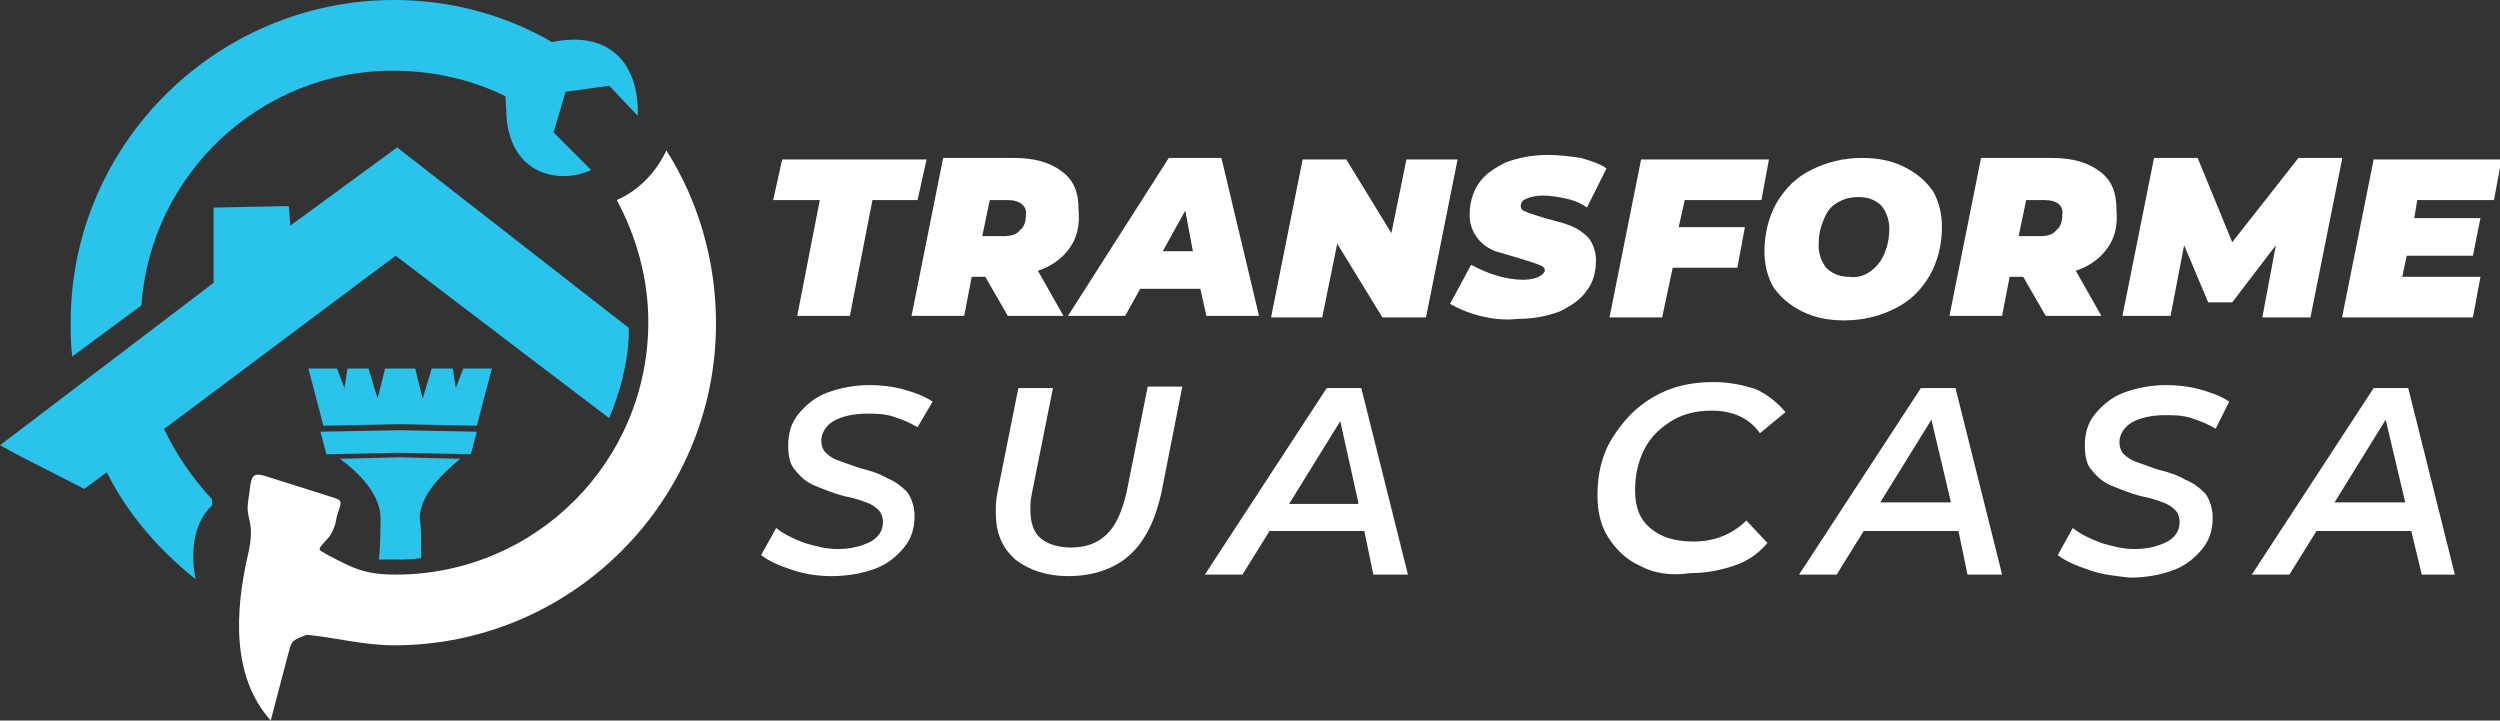 <?xml version="1.0" encoding="utf-8"?>
<!-- Generator: Adobe Illustrator 24.1.0, SVG Export Plug-In . SVG Version: 6.00 Build 0)  -->
<svg version="1.1" id="Calque_1" xmlns="http://www.w3.org/2000/svg" xmlns:xlink="http://www.w3.org/1999/xlink" x="0px" y="0px"
	 width="166.2px" height="47.9px" viewBox="0 0 166.2 47.9" style="enable-background:new 0 0 166.2 47.9;" xml:space="preserve">
<rect x="0" y="0" width="166.2" height="47.9" fill="#333333" stroke="none"/>
<style type="text/css">
	.st0{fill-rule:evenodd;clip-rule:evenodd;fill:#29C3EC;}
	.st1{fill-rule:evenodd;clip-rule:evenodd;fill:#FFFFFF;}
	.st2{fill:#FFFFFF;}
</style>
<g>
	<path class="st0" d="M26.6,30.4l-4,0.1c1.2,0.9,2.7,2.3,2.7,4c0,0.2,0,1.5-0.1,2.7c0.3,0,0.6,0,1,0c0.6,0,1.2,0,1.8-0.1
		c0-1.1,0-2.4-0.1-2.6c0-1.6,1.5-3,2.7-4L26.6,30.4L26.6,30.4z M26.6,28.6l5.1,0.1l-0.4,1.5l-4.8-0.1l-4.8,0.1l-0.4-1.5L26.6,28.6
		L26.6,28.6z M31.7,28.3l1-3.8l-1.9,0l-0.5,1.3l-0.2-1.3l-1.4,0l-0.6,2l-0.5-2l-1,0l-1,0l-0.5,2l-0.6-2l-1.4,0l-0.2,1.3l-0.5-1.3
		l-1.9,0l1,3.8l5.1-0.1L31.7,28.3z"/>
	<path class="st1" d="M44.3,10c2.1,3.3,3.3,7.3,3.3,11.5c0,11.8-9.6,21.4-21.4,21.4c-2,0-3.8-0.5-5.8-0.7c-1.1,0.4-1,0.4-1.3,1.5
		L18,47.9c-2.6-2.9-2.4-7.2-1.5-11.1c0.5-2.2-0.2-2.2,0-3.5l0.1-0.7c0.1-1.1,0.3-1.2,1.2-0.9l3.8,1.2c1.2,0.4,1.2,0.2,0.8,1.4
		l-0.1,0.5c-0.2,0.6-0.3,0.8-0.7,1.2c-0.5,0.6-0.5,0.5,0.2,0.9c1.7,0.9,2.5,1.3,4.5,1.3c9.3,0,16.8-7.5,16.8-16.8
		c0-2.9-0.8-5.7-2.1-8.1C42.4,12.7,43.6,11.5,44.3,10z"/>
	<path class="st0" d="M26.3,17l8.8,6.7l5.4,4.1c0.7-1.7,1.2-3.5,1.3-5.4c0-0.2,0-0.4,0-0.6L26.4,9.8L19.3,15l-0.1-1.3l-5,0.1l0,5
		L0,29.6l1.1,0.6l4.5,2.3l1.5-1.1c1.4,2.8,3.5,5.2,5.9,7.1c-0.4-2.1,0-3.9,1.1-4.9c0-0.1,0-0.2,0-0.4c-1.3-1.4-2.4-3-3.2-4.7
		l0.3-0.2L26.3,17z"/>
	<path class="st0" d="M33.6,6.4l0.1,1.7c0.5,3.7,3.7,4.1,5.6,3.2l-2.5-2.5l0.8-2.7l2.9-0.4l1.9,2c0.1-3.5-1.9-5.7-5.7-4.9
		C33.6,1,30,0,26.2,0C14.4,0,4.7,9.6,4.7,21.4c0,0.8,0,1.5,0.1,2.3l4.6-3.4c0.6-8.7,7.9-15.6,16.7-15.6C28.8,4.7,31.4,5.3,33.6,6.4z
		"/>
</g>
<g>
	<path class="st2" d="M54.5,13.3h-3.1l0.6-2.7h9.6l-0.6,2.7H58l-1.5,7.7h-3.5L54.5,13.3z"/>
	<path class="st2" d="M71.1,16.5c-0.5,0.7-1.2,1.2-2.1,1.5l1.7,3h-3.7l-1.5-2.6h-0.9l-0.5,2.6h-3.5l2.1-10.5h4.7
		c1.4,0,2.4,0.3,3.2,0.9c0.8,0.6,1.1,1.4,1.1,2.5C71.8,15,71.6,15.8,71.1,16.5z M67,13.3h-1.2l-0.5,2.4h1.4c0.5,0,0.9-0.1,1.1-0.4
		c0.3-0.2,0.4-0.6,0.4-1C68.3,13.7,67.8,13.3,67,13.3z"/>
	<path class="st2" d="M79.8,19.2h-4l-1,1.8H71l6.7-10.5h3.5l2.5,10.5h-3.5L79.8,19.2z M79.3,16.7L78.8,14l-1.5,2.7H79.3z"/>
	<path class="st2" d="M96.9,10.6l-2.1,10.5h-2.9l-3-4.9l-1,4.9h-3.4l2.1-10.5h2.9l3,4.9l1-4.9H96.9z"/>
	<path class="st2" d="M98.4,21c-0.8-0.2-1.5-0.5-2-0.8l1.4-2.6c1.1,0.6,2.3,1,3.5,1c0.4,0,0.8-0.1,1-0.2s0.4-0.3,0.4-0.4
		c0-0.2-0.1-0.3-0.4-0.4c-0.2-0.1-0.6-0.2-1.2-0.4c-0.7-0.2-1.3-0.4-1.7-0.5c-0.5-0.2-0.9-0.5-1.2-0.9c-0.3-0.4-0.5-0.9-0.5-1.5
		c0-0.8,0.2-1.5,0.6-2.1c0.4-0.6,1-1,1.8-1.4c0.8-0.3,1.7-0.5,2.8-0.5c0.8,0,1.5,0.1,2.2,0.2c0.7,0.2,1.3,0.4,1.7,0.7l-1.3,2.6
		c-0.4-0.3-0.9-0.5-1.4-0.6c-0.5-0.1-1-0.2-1.5-0.2c-0.5,0-0.9,0.1-1.1,0.2c-0.3,0.1-0.4,0.3-0.4,0.5s0.1,0.3,0.4,0.4
		c0.2,0.1,0.6,0.2,1.2,0.4c0.7,0.2,1.2,0.3,1.7,0.5s0.9,0.5,1.2,0.8c0.3,0.4,0.5,0.9,0.5,1.5c0,0.8-0.2,1.5-0.6,2
		c-0.4,0.6-1,1-1.8,1.4c-0.8,0.3-1.7,0.5-2.8,0.5C100,21.3,99.2,21.2,98.4,21z"/>
	<path class="st2" d="M112,13.3l-0.4,1.8h4.4l-0.5,2.7h-4.3l-0.7,3.3h-3.5l2.1-10.5h8.5l-0.5,2.7H112z"/>
	<path class="st2" d="M119.8,20.7c-0.8-0.4-1.4-0.9-1.9-1.6c-0.4-0.7-0.6-1.5-0.6-2.4c0-1.2,0.3-2.3,0.8-3.2c0.6-1,1.3-1.7,2.3-2.2
		c1-0.5,2.1-0.8,3.4-0.8c1.1,0,2,0.2,2.8,0.6c0.8,0.4,1.4,0.9,1.9,1.6c0.4,0.7,0.6,1.5,0.6,2.4c0,1.2-0.3,2.3-0.8,3.2
		c-0.6,1-1.3,1.7-2.3,2.2c-1,0.5-2.1,0.8-3.4,0.8C121.5,21.3,120.6,21.1,119.8,20.7z M124.4,18c0.4-0.3,0.7-0.7,0.9-1.2
		s0.3-1,0.3-1.6c0-0.6-0.2-1.1-0.5-1.5c-0.4-0.4-0.9-0.6-1.5-0.6c-0.6,0-1,0.1-1.5,0.4s-0.7,0.7-0.9,1.2s-0.3,1-0.3,1.6
		c0,0.6,0.2,1.1,0.5,1.5c0.4,0.4,0.9,0.6,1.5,0.6C123.5,18.5,124,18.3,124.4,18z"/>
	<path class="st2" d="M140.1,16.5c-0.5,0.7-1.2,1.2-2.1,1.5l1.7,3h-3.7l-1.5-2.6h-0.9l-0.5,2.6h-3.5l2.1-10.5h4.7
		c1.4,0,2.4,0.3,3.2,0.9c0.8,0.6,1.1,1.4,1.1,2.5C140.8,15,140.6,15.8,140.1,16.5z M135.9,13.3h-1.2l-0.5,2.4h1.4
		c0.5,0,0.9-0.1,1.1-0.4c0.3-0.2,0.4-0.6,0.4-1C137.2,13.7,136.8,13.3,135.9,13.3z"/>
	<path class="st2" d="M155.7,10.6l-2.1,10.5h-3.2l0.9-4.8l-2.9,3.8h-1.6l-1.6-3.8l-0.9,4.7h-3.2l2.1-10.5h2.9l2.3,5.6l4.4-5.6H155.7
		z"/>
	<path class="st2" d="M160.7,13.3l-0.2,1.2h4.4l-0.5,2.5h-4.4l-0.3,1.4h5.2l-0.5,2.7h-8.7l2.1-10.5h8.5l-0.5,2.7H160.7z"/>
	<path class="st2" d="M52.7,37.9c-0.9-0.3-1.6-0.6-2.1-1l1-1.8c0.5,0.4,1.1,0.7,1.9,1c0.7,0.2,1.4,0.4,2.2,0.4
		c0.9,0,1.6-0.2,2.2-0.5c0.5-0.3,0.8-0.7,0.8-1.3c0-0.3-0.1-0.6-0.3-0.8c-0.2-0.2-0.5-0.4-0.8-0.5c-0.3-0.1-0.8-0.3-1.4-0.4
		c-0.8-0.2-1.5-0.5-2-0.7c-0.5-0.2-0.9-0.5-1.3-1c-0.4-0.4-0.5-1-0.5-1.7c0-0.8,0.2-1.5,0.7-2.1c0.5-0.6,1.1-1.1,1.9-1.4
		c0.8-0.3,1.8-0.5,2.8-0.5c0.8,0,1.6,0.1,2.3,0.3s1.3,0.4,1.9,0.8L61,28.4c-0.5-0.3-1-0.5-1.6-0.7c-0.6-0.2-1.2-0.2-1.8-0.2
		c-0.9,0-1.7,0.2-2.2,0.5c-0.5,0.3-0.8,0.8-0.8,1.3c0,0.3,0.1,0.6,0.3,0.8c0.2,0.2,0.5,0.4,0.8,0.5c0.3,0.1,0.8,0.3,1.4,0.5
		c0.8,0.2,1.4,0.4,1.9,0.7c0.5,0.2,0.9,0.5,1.3,0.9c0.3,0.4,0.5,1,0.5,1.6c0,0.8-0.2,1.5-0.7,2.1s-1.1,1.1-1.9,1.4
		c-0.8,0.3-1.8,0.5-2.9,0.5C54.5,38.3,53.6,38.2,52.7,37.9z"/>
	<path class="st2" d="M67.5,37.2c-0.9-0.8-1.3-1.8-1.3-3.1c0-0.4,0-0.8,0.1-1.3l1.4-7h2.3l-1.4,7c-0.1,0.5-0.1,0.8-0.1,1.1
		c0,0.8,0.2,1.5,0.7,1.9c0.5,0.4,1.2,0.6,2,0.6c1,0,1.8-0.3,2.4-0.9c0.6-0.6,1-1.5,1.3-2.8l1.4-7h2.3l-1.4,7.1
		c-0.4,1.8-1.1,3.2-2.1,4.1s-2.4,1.4-4.1,1.4C69.6,38.3,68.4,37.9,67.5,37.2z"/>
	<path class="st2" d="M90.7,35.3h-6.3l-1.8,2.9h-2.5l8.1-12.4h2.3l3.1,12.4h-2.3L90.7,35.3z M90.3,33.4L89.1,28l-3.4,5.5H90.3z"/>
	<path class="st2" d="M109,37.6c-0.9-0.4-1.6-1.1-2.1-1.9c-0.5-0.8-0.7-1.7-0.7-2.8c0-1.4,0.3-2.7,1-3.8s1.5-2,2.7-2.7s2.5-1,4-1
		c1.1,0,2,0.2,2.9,0.5c0.8,0.4,1.4,0.9,1.9,1.5l-1.7,1.4c-0.7-1-1.8-1.5-3.2-1.5c-1,0-1.9,0.2-2.7,0.7c-0.8,0.5-1.4,1.1-1.8,1.9
		c-0.4,0.8-0.6,1.7-0.6,2.7c0,1.1,0.3,1.9,1,2.5c0.7,0.6,1.6,0.9,2.9,0.9c1.4,0,2.6-0.5,3.5-1.4l1.4,1.5c-0.6,0.7-1.3,1.2-2.2,1.5
		c-0.9,0.3-1.8,0.5-2.9,0.5C111,38.3,109.9,38.1,109,37.6z"/>
	<path class="st2" d="M130.2,35.3h-6.3l-1.8,2.9h-2.5l8.1-12.4h2.3l3.1,12.4h-2.3L130.2,35.3z M129.7,33.4l-1.3-5.5l-3.4,5.5H129.7z
		"/>
	<path class="st2" d="M138.9,37.9c-0.9-0.3-1.6-0.6-2.1-1l1-1.8c0.5,0.4,1.1,0.7,1.9,1c0.7,0.2,1.4,0.4,2.2,0.4
		c0.9,0,1.6-0.2,2.2-0.5c0.5-0.3,0.8-0.7,0.8-1.3c0-0.3-0.1-0.6-0.3-0.8c-0.2-0.2-0.5-0.4-0.8-0.5c-0.3-0.1-0.8-0.3-1.4-0.4
		c-0.8-0.2-1.5-0.5-2-0.7c-0.5-0.2-0.9-0.5-1.3-1c-0.4-0.4-0.5-1-0.5-1.7c0-0.8,0.2-1.5,0.7-2.1c0.5-0.6,1.1-1.1,1.9-1.4
		c0.8-0.3,1.8-0.5,2.8-0.5c0.8,0,1.6,0.1,2.3,0.3s1.3,0.4,1.9,0.8l-0.9,1.8c-0.5-0.3-1-0.5-1.6-0.7c-0.6-0.2-1.2-0.2-1.8-0.2
		c-0.9,0-1.7,0.2-2.2,0.5c-0.5,0.3-0.8,0.8-0.8,1.3c0,0.3,0.1,0.6,0.3,0.8c0.2,0.2,0.5,0.4,0.8,0.5c0.3,0.1,0.8,0.3,1.4,0.5
		c0.8,0.2,1.4,0.4,1.9,0.7c0.5,0.2,0.9,0.5,1.3,0.9c0.3,0.4,0.5,1,0.5,1.6c0,0.8-0.2,1.5-0.7,2.1s-1.1,1.1-1.9,1.4
		c-0.8,0.3-1.8,0.5-2.9,0.5C140.7,38.3,139.7,38.2,138.9,37.9z"/>
	<path class="st2" d="M160.3,35.3h-6.3l-1.8,2.9h-2.5l8.1-12.4h2.3l3.1,12.4H161L160.3,35.3z M159.9,33.4l-1.3-5.5l-3.4,5.5H159.9z"
		/>
</g>
</svg>
